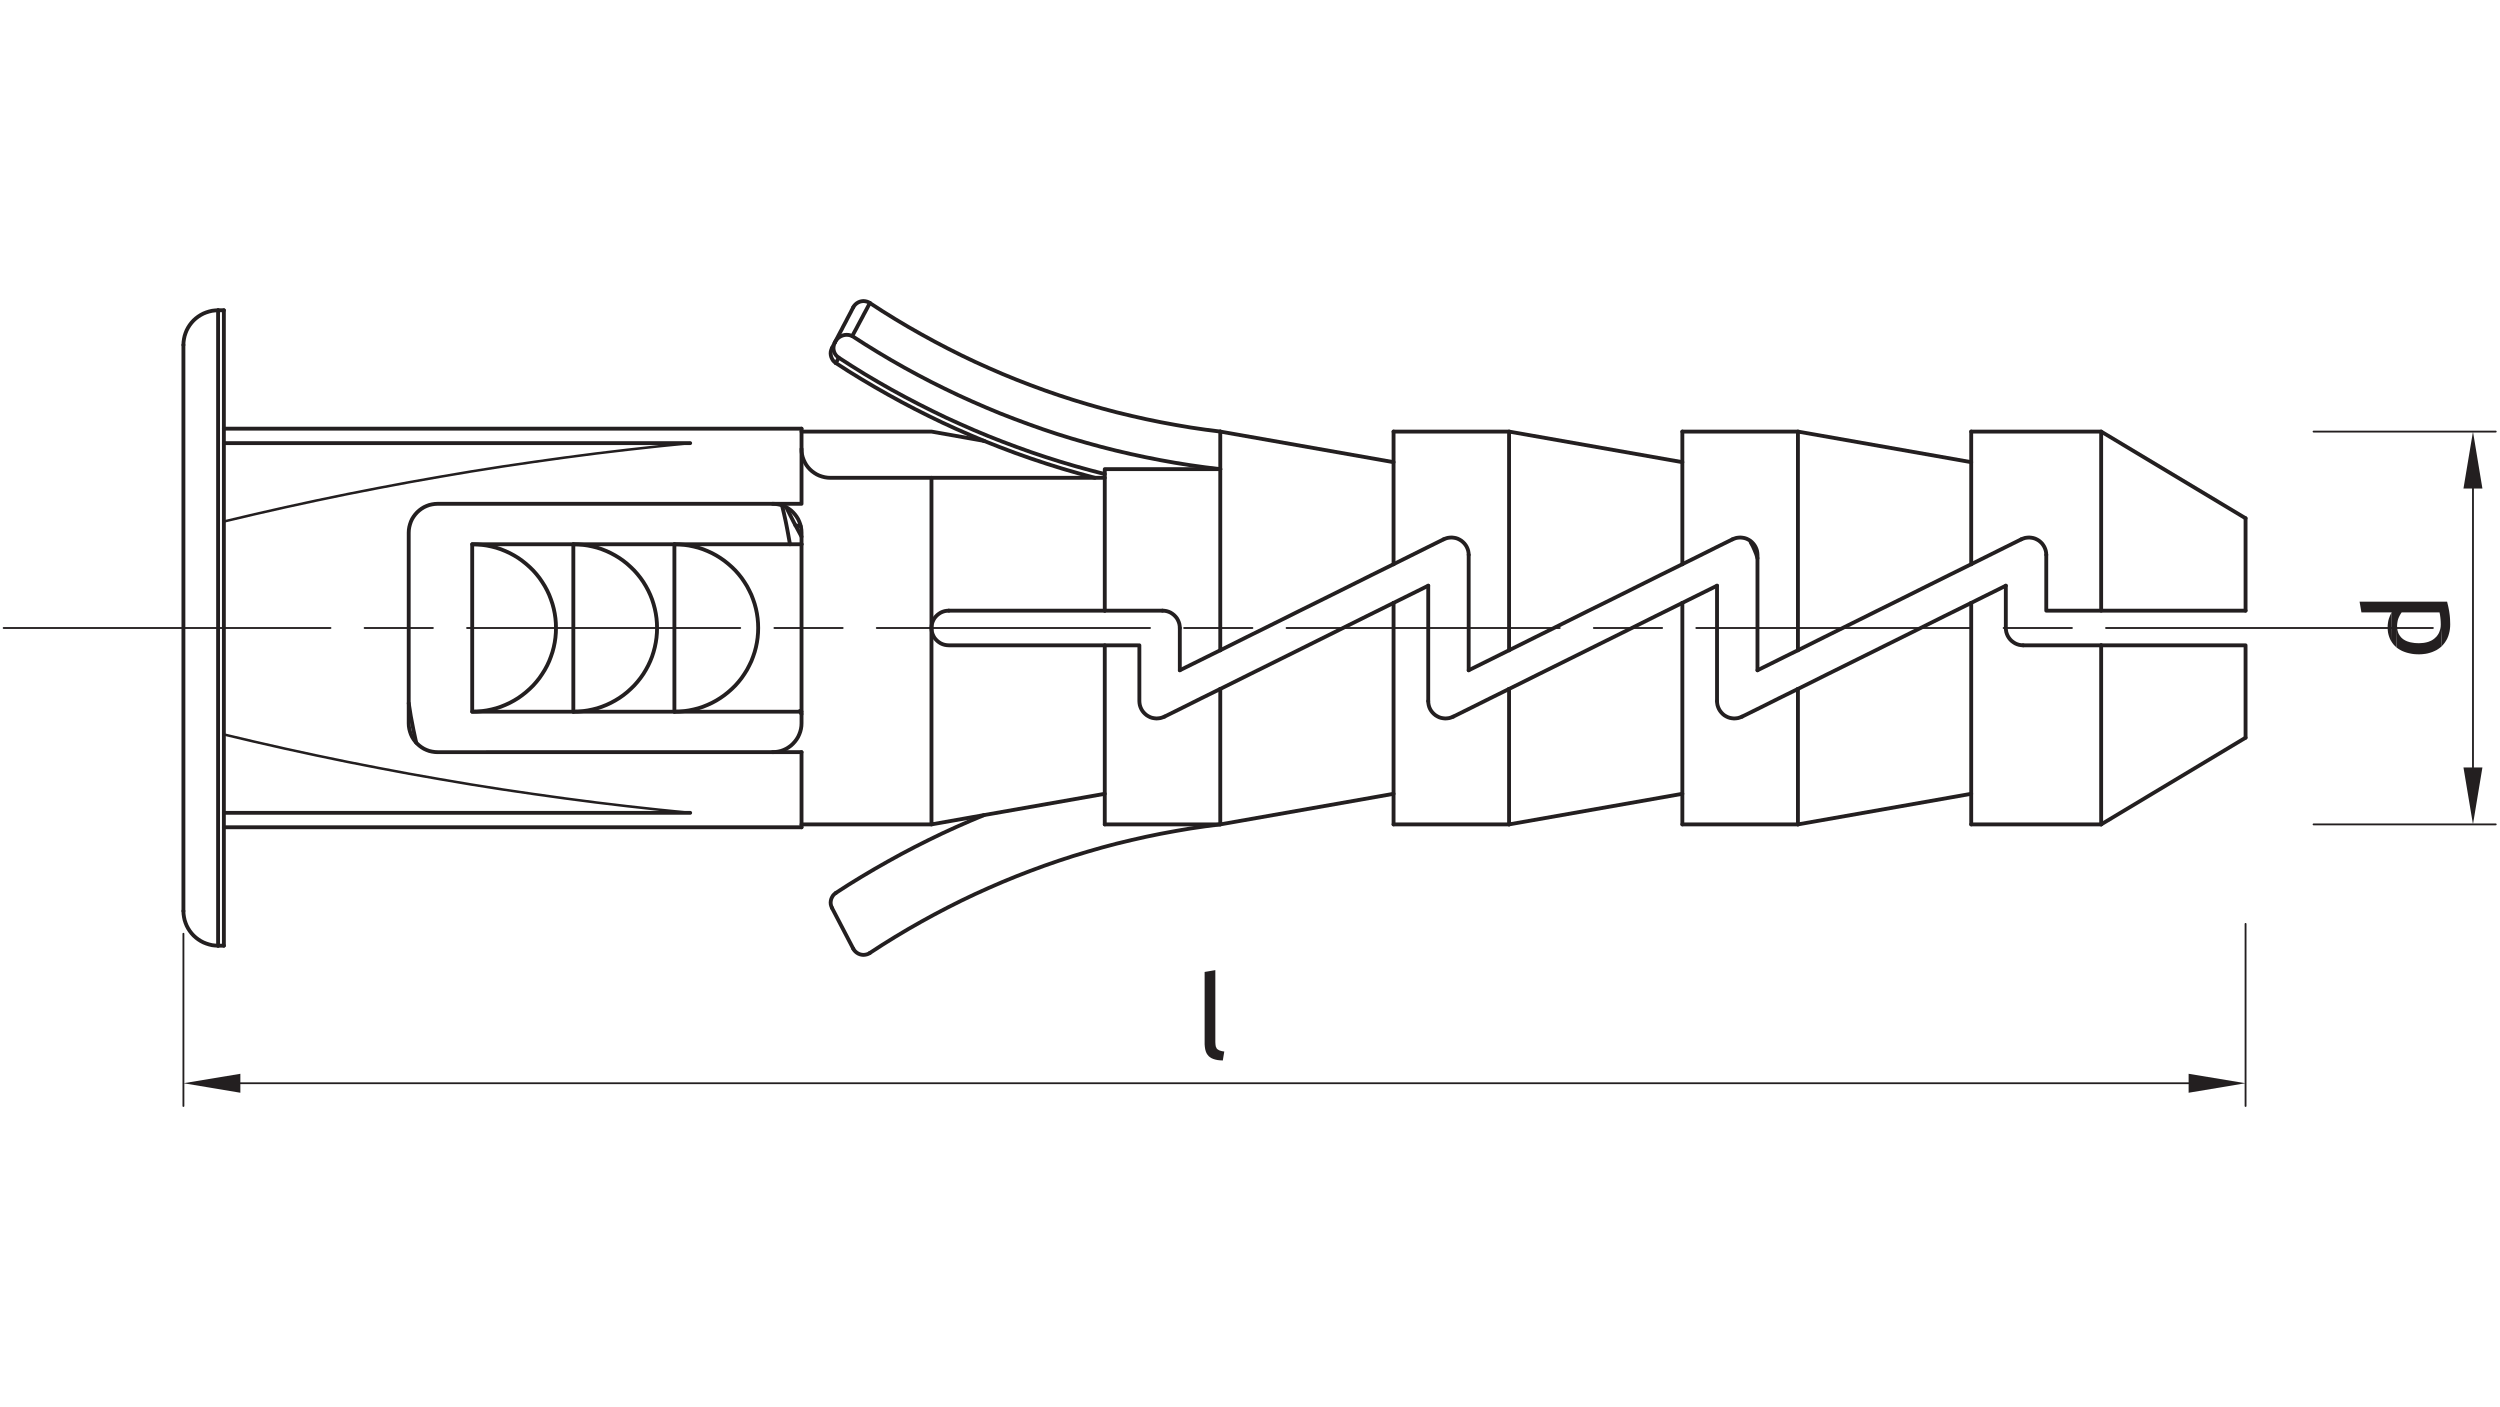 <?xml version="1.0" encoding="UTF-8" standalone="no"?>
<!-- Created with Inkscape (http://www.inkscape.org/) -->

<svg
   version="1.1"
   id="svg2"
   width="1296.377"
   height="729.448"
   viewBox="0 0 1296.377 729.448"
   sodipodi:docname="f5762fb0b153b76f0d76732d5a2631434a1315b1_FIX_K___Product_dimensions.pdf.converted.ai"
   xmlns:inkscape="http://www.inkscape.org/namespaces/inkscape"
   xmlns:sodipodi="http://sodipodi.sourceforge.net/DTD/sodipodi-0.dtd"
   xmlns="http://www.w3.org/2000/svg"
   xmlns:svg="http://www.w3.org/2000/svg">
  <defs
     id="defs6">
    <clipPath
       clipPathUnits="userSpaceOnUse"
       id="clipPath384">
      <path
         d="M 0,547.086 H 972.283 V 0 H 0 Z"
         id="path382"/>
    </clipPath>
  </defs>
  <sodipodi:namedview
     id="namedview4"
     pagecolor="#ffffff"
     bordercolor="#000000"
     borderopacity="0.25"
     inkscape:showpageshadow="2"
     inkscape:pageopacity="0.0"
     inkscape:pagecheckerboard="0"
     inkscape:deskcolor="#d1d1d1"/>
  <g
     id="g8"
     inkscape:groupmode="layer"
     inkscape:label="f5762fb0b153b76f0d76732d5a2631434a1315b1_FIX_K___Product_dimensions.pdf.converted"
     transform="matrix(1.333,0,0,-1.333,0,729.448)">
    <g
       id="g10"
       transform="translate(87.087,426.515)">
      <path
         d="m 0,0 h -2.248 m 0,-247.167 H 0"
         style="fill:none;stroke:#231f20;stroke-width:1.5;stroke-linecap:round;stroke-linejoin:round;stroke-miterlimit:10;stroke-dasharray:none;stroke-opacity:1"
         id="path12"/>
    </g>
    <g
       id="g14"
       transform="translate(71.352,192.835)">
      <path
         d="m 0,0 0.055,-1.179 0.164,-1.178 0.247,-1.152 0.356,-1.096 0.439,-1.096 0.549,-1.042 0.629,-0.987 0.713,-0.932 0.795,-0.877 0.877,-0.796 0.933,-0.713 0.986,-0.63 1.042,-0.549 1.097,-0.437 1.124,-0.357 1.151,-0.275 1.152,-0.137 1.178,-0.054"
         style="fill:none;stroke:#231f20;stroke-width:1.5;stroke-linecap:round;stroke-linejoin:round;stroke-miterlimit:10;stroke-dasharray:none;stroke-opacity:1"
         id="path16"/>
    </g>
    <g
       id="g18"
       transform="translate(84.839,426.515)">
      <path
         d="M 0,0 -1.179,-0.055 -2.33,-0.192 -3.481,-0.466 -4.605,-0.822 -5.702,-1.261 -6.744,-1.81 -7.73,-2.44 -8.663,-3.152 -9.54,-3.947 l -0.795,-0.878 -0.713,-0.932 -0.63,-0.987 -0.549,-1.042 -0.438,-1.096 -0.356,-1.097 -0.248,-1.152 -0.164,-1.178 -0.054,-1.178"
         style="fill:none;stroke:#231f20;stroke-width:1.5;stroke-linecap:round;stroke-linejoin:round;stroke-miterlimit:10;stroke-dasharray:none;stroke-opacity:1"
         id="path20"/>
    </g>
    <g
       id="g22"
       transform="translate(87.087,225.404)">
      <path
         d="m 0,0 h 224.715 m 0,155.055 H 0 m 567.365,-13.023 -67.411,11.899 m 112.37,0 h -44.959 m 0,-152.808 h 44.959 M 455.021,142.032 387.609,153.931 M 679.735,1.123 h 50.553 m -50.553,140.909 -67.411,11.899 m -112.37,0 h -44.933 m 0,-152.808 h 44.933"
         style="fill:none;stroke:#231f20;stroke-width:1.5;stroke-linecap:round;stroke-linejoin:round;stroke-miterlimit:10;stroke-dasharray:none;stroke-opacity:1"
         id="path24"/>
    </g>
    <g
       id="g26"
       transform="translate(873.546,345.615)">
      <path
         d="m 0,0 -56.171,33.72 h -50.553"
         style="fill:none;stroke:#231f20;stroke-width:1.5;stroke-linecap:round;stroke-linejoin:round;stroke-miterlimit:10;stroke-dasharray:none;stroke-opacity:1"
         id="path28"/>
    </g>
    <g
       id="g30"
       transform="translate(817.375,226.527)">
      <path
         d="M 0,0 56.171,33.72 M -117.964,0 -50.553,11.898 M -342.679,0 -275.267,11.898 M -230.334,0 l 67.411,11.898"
         style="fill:none;stroke:#231f20;stroke-width:1.5;stroke-linecap:round;stroke-linejoin:round;stroke-miterlimit:10;stroke-dasharray:none;stroke-opacity:1"
         id="path32"/>
    </g>
    <g
       id="g34"
       transform="translate(305.907,349.782)">
      <path
         d="m 0,0 2.879,-5.702 3.016,-5.62"
         style="fill:none;stroke:#231f20;stroke-width:1.5;stroke-linecap:round;stroke-linejoin:round;stroke-miterlimit:10;stroke-dasharray:none;stroke-opacity:1"
         id="path36"/>
    </g>
    <g
       id="g38"
       transform="translate(311.144,270.638)">
      <path
         d="M 0,0 0.658,-1.18"
         style="fill:none;stroke:#231f20;stroke-width:1.5;stroke-linecap:round;stroke-linejoin:round;stroke-miterlimit:10;stroke-dasharray:none;stroke-opacity:1"
         id="path40"/>
    </g>
    <g
       id="g42"
       transform="translate(87.087,426.515)">
      <path
         d="M 0,0 V -247.167"
         style="fill:none;stroke:#231f20;stroke-width:1.5;stroke-linecap:round;stroke-linejoin:round;stroke-miterlimit:10;stroke-dasharray:none;stroke-opacity:1"
         id="path44"/>
    </g>
    <g
       id="g46"
       transform="translate(71.352,413.027)">
      <path
         d="M 0,0 V -220.192"
         style="fill:none;stroke:#231f20;stroke-width:1.5;stroke-linecap:round;stroke-linejoin:round;stroke-miterlimit:10;stroke-dasharray:none;stroke-opacity:1"
         id="path48"/>
    </g>
    <g
       id="g50"
       transform="translate(223.034,335.499)">
      <path
         d="m 0,0 v -65.136 l 1.892,0.055 1.891,0.164 1.864,0.274 1.865,0.383 1.836,0.467 1.782,0.604 1.782,0.711 1.7,0.796 1.672,0.905 1.617,0.987 1.563,1.097 1.48,1.178 1.399,1.261 1.343,1.316 1.261,1.425 1.179,1.481 1.097,1.563 0.986,1.616 0.904,1.673 0.796,1.701 0.713,1.781 0.575,1.781 0.493,1.838 0.384,1.863 0.275,1.865 0.165,1.891 0.054,1.892 -0.054,1.892 -0.165,1.891 -0.275,1.864 -0.384,1.864 -0.493,1.837 -0.575,1.783 -0.713,1.782 -0.796,1.699 -0.904,1.672 -0.986,1.618 -1.097,1.562 -1.179,1.481 -1.261,1.426 -1.343,1.315 -1.399,1.261 -1.48,1.179 -1.563,1.096 -1.617,0.988 -1.672,0.904 -1.7,0.795 -1.782,0.713 -1.782,0.603 -1.836,0.466 -1.865,0.384 -1.864,0.274 -1.891,0.164 z"
         style="fill:none;stroke:#231f20;stroke-width:1.5;stroke-linecap:round;stroke-linejoin:round;stroke-miterlimit:10;stroke-dasharray:none;stroke-opacity:1"
         id="path52"/>
    </g>
    <g
       id="g54"
       transform="translate(262.346,335.499)">
      <path
         d="m 0,0 v -65.136 l 1.893,0.055 1.89,0.164 1.892,0.274 1.837,0.383 1.837,0.467 1.809,0.604 1.754,0.711 1.728,0.796 1.672,0.905 1.589,0.987 1.564,1.097 1.479,1.178 1.426,1.261 1.344,1.316 1.261,1.425 1.178,1.481 1.07,1.563 1.014,1.616 0.877,1.673 0.823,1.701 0.685,1.781 0.603,1.781 0.494,1.838 0.384,1.863 0.274,1.865 0.164,1.891 0.055,1.892 -0.055,1.892 -0.164,1.891 -0.274,1.864 -0.384,1.864 -0.494,1.837 -0.603,1.783 -0.685,1.782 -0.823,1.699 -0.877,1.672 -1.014,1.618 -1.07,1.562 -1.178,1.481 -1.261,1.426 -1.344,1.315 -1.426,1.261 -1.479,1.179 -1.564,1.096 -1.589,0.988 -1.672,0.904 -1.728,0.795 -1.754,0.713 -1.809,0.603 -1.837,0.466 -1.837,0.384 -1.892,0.274 -1.89,0.164 z"
         style="fill:none;stroke:#231f20;stroke-width:1.5;stroke-linecap:round;stroke-linejoin:round;stroke-miterlimit:10;stroke-dasharray:none;stroke-opacity:1"
         id="path56"/>
    </g>
    <g
       id="g58"
       transform="translate(183.694,335.499)">
      <path
         d="m 0,0 v -65.136 l 1.92,0.055 1.864,0.164 1.891,0.274 1.864,0.383 1.81,0.467 1.809,0.604 1.754,0.711 1.728,0.796 1.672,0.905 1.618,0.987 1.535,1.097 1.48,1.178 1.425,1.261 1.344,1.316 1.261,1.425 1.178,1.481 1.07,1.563 1.014,1.616 0.905,1.673 0.795,1.701 0.685,1.781 0.604,1.781 0.493,1.838 0.384,1.863 0.274,1.865 0.164,1.891 0.055,1.892 -0.055,1.892 -0.164,1.891 -0.274,1.864 -0.384,1.864 -0.493,1.837 -0.604,1.783 -0.685,1.782 -0.795,1.699 -0.905,1.672 -1.014,1.618 -1.07,1.562 -1.178,1.481 -1.261,1.426 -1.344,1.315 -1.425,1.261 -1.48,1.179 -1.535,1.096 -1.618,0.988 -1.672,0.904 -1.728,0.795 -1.754,0.713 -1.809,0.603 -1.81,0.466 -1.864,0.384 -1.891,0.274 -1.864,0.164 z"
         style="fill:none;stroke:#231f20;stroke-width:1.5;stroke-linecap:round;stroke-linejoin:round;stroke-miterlimit:10;stroke-dasharray:none;stroke-opacity:1"
         id="path60"/>
    </g>
    <g
       id="g62"
       transform="translate(268.487,374.839)">
      <path
         d="m 0,0 -12.228,-1.233 -12.199,-1.344 -12.172,-1.453 -12.172,-1.59 -12.171,-1.7 -12.118,-1.782 -12.144,-1.919 -12.09,-2.056 -12.089,-2.138 -12.062,-2.275 -12.035,-2.358 -12.007,-2.495 -12.008,-2.604 -11.952,-2.714 -11.953,-2.823"
         style="fill:none;stroke:#231f20;stroke-width:0.99;stroke-linecap:round;stroke-linejoin:round;stroke-miterlimit:10;stroke-dasharray:none;stroke-opacity:1"
         id="path64"/>
    </g>
    <g
       id="g66"
       transform="translate(268.487,374.839)">
      <path
         d="M 0,0 H -181.4"
         style="fill:none;stroke:#231f20;stroke-width:1.5;stroke-linecap:round;stroke-linejoin:round;stroke-miterlimit:10;stroke-dasharray:none;stroke-opacity:1"
         id="path68"/>
    </g>
    <g
       id="g70"
       transform="translate(87.087,261.508)">
      <path
         d="m 0,0 11.953,-2.823 11.952,-2.714 12.008,-2.605 12.007,-2.494 12.035,-2.358 12.063,-2.276 12.088,-2.137 12.09,-2.057 12.145,-1.919 12.117,-1.782 12.172,-1.699 12.172,-1.59 12.172,-1.453 12.199,-1.343 12.227,-1.234"
         style="fill:none;stroke:#231f20;stroke-width:0.99;stroke-linecap:round;stroke-linejoin:round;stroke-miterlimit:10;stroke-dasharray:none;stroke-opacity:1"
         id="path72"/>
    </g>
    <g
       id="g74"
       transform="translate(268.487,231.023)">
      <path
         d="M 0,0 H -181.4"
         style="fill:none;stroke:#231f20;stroke-width:1.5;stroke-linecap:round;stroke-linejoin:round;stroke-miterlimit:10;stroke-dasharray:none;stroke-opacity:1"
         id="path76"/>
    </g>
    <g
       id="g78"
       transform="translate(311.802,335.499)">
      <path
         d="M 0,0 V -65.136 H -49.456"
         style="fill:none;stroke:#231f20;stroke-width:1.5;stroke-linecap:round;stroke-linejoin:round;stroke-miterlimit:10;stroke-dasharray:none;stroke-opacity:1"
         id="path80"/>
    </g>
    <g
       id="g82"
       transform="translate(311.802,335.499)">
      <path
         d="m 0,0 h -49.456 m -39.312,0 h -39.339 m 0,-65.136 h 39.339 M 0,-110.095 v 29.223"
         style="fill:none;stroke:#231f20;stroke-width:1.5;stroke-linecap:round;stroke-linejoin:round;stroke-miterlimit:10;stroke-dasharray:none;stroke-opacity:1"
         id="path84"/>
    </g>
    <g
       id="g86"
       transform="translate(311.802,380.459)">
      <path
         d="m 0,0 v -29.224 h -141.567 l -1.097,-0.054 -1.097,-0.165 -1.069,-0.247 -1.041,-0.384 -1.015,-0.466 -0.931,-0.575 -0.878,-0.658 -0.823,-0.741 -0.74,-0.822 -0.658,-0.877 -0.575,-0.933 -0.466,-1.013 -0.356,-1.042 -0.275,-1.07 -0.165,-1.069 -0.055,-1.124 v -74.129 l 0.055,-1.123 0.165,-1.069 0.275,-1.069 0.356,-1.042 0.466,-1.014 0.575,-0.933 0.658,-0.877 0.74,-0.822 0.823,-0.74 0.878,-0.658 0.931,-0.576 1.015,-0.466 1.041,-0.384 1.069,-0.246 1.097,-0.164 1.097,-0.056 H 0"
         style="fill:none;stroke:#231f20;stroke-width:1.5;stroke-linecap:round;stroke-linejoin:round;stroke-miterlimit:10;stroke-dasharray:none;stroke-opacity:1"
         id="path88"/>
    </g>
    <g
       id="g90"
       transform="translate(262.346,335.499)">
      <path
         d="m 0,0 h -39.312 m 0,-65.136 H 0"
         style="fill:none;stroke:#231f20;stroke-width:1.5;stroke-linecap:round;stroke-linejoin:round;stroke-miterlimit:10;stroke-dasharray:none;stroke-opacity:1"
         id="path92"/>
    </g>
    <g
       id="g94"
       transform="translate(362.353,302.931)">
      <path
         d="m 0,0 0.055,-0.822 0.136,-0.795 0.247,-0.768 0.33,-0.74 0.411,-0.713 0.52,-0.63 0.576,-0.576 0.63,-0.494 0.686,-0.438 0.74,-0.329 0.795,-0.247 0.795,-0.136 0.823,-0.055 h 73.443"
         style="fill:none;stroke:#231f20;stroke-width:1.5;stroke-linecap:round;stroke-linejoin:round;stroke-miterlimit:10;stroke-dasharray:none;stroke-opacity:1"
         id="path96"/>
    </g>
    <g
       id="g98"
       transform="translate(429.765,238.426)">
      <path
         d="m 0,0 -46.988,-8.279 -20.423,-3.619 v 76.403"
         style="fill:none;stroke:#231f20;stroke-width:1.5;stroke-linecap:round;stroke-linejoin:round;stroke-miterlimit:10;stroke-dasharray:none;stroke-opacity:1"
         id="path100"/>
    </g>
    <g
       id="g102"
       transform="translate(362.353,361.351)">
      <path
         d="M 0,0 H 67.411 M 6.744,-51.676 H 67.411 M 0,-58.42 V 0"
         style="fill:none;stroke:#231f20;stroke-width:1.5;stroke-linecap:round;stroke-linejoin:round;stroke-miterlimit:10;stroke-dasharray:none;stroke-opacity:1"
         id="path104"/>
    </g>
    <g
       id="g106"
       transform="translate(369.098,309.675)">
      <path
         d="m 0,0 -0.823,-0.055 -0.795,-0.136 -0.795,-0.247 -0.74,-0.33 -0.686,-0.438 -0.63,-0.493 -0.576,-0.576 -0.52,-0.63 -0.412,-0.713 -0.329,-0.74 -0.247,-0.768 -0.136,-0.795 -0.055,-0.823"
         style="fill:none;stroke:#231f20;stroke-width:1.5;stroke-linecap:round;stroke-linejoin:round;stroke-miterlimit:10;stroke-dasharray:none;stroke-opacity:1"
         id="path108"/>
    </g>
    <g
       id="g110"
       transform="translate(300.562,254.627)">
      <path
         d="m 0,0 1.097,0.056 1.096,0.164 1.07,0.246 1.042,0.384 0.986,0.466 0.932,0.576 0.905,0.658 0.795,0.74 0.74,0.822 0.658,0.877 0.575,0.933 0.466,1.014 0.384,1.042 0.275,1.069 0.164,1.069 0.055,1.123 v 4.497"
         style="fill:none;stroke:#231f20;stroke-width:1.5;stroke-linecap:round;stroke-linejoin:round;stroke-miterlimit:10;stroke-dasharray:none;stroke-opacity:1"
         id="path112"/>
    </g>
    <g
       id="g114"
       transform="translate(311.802,335.499)">
      <path
         d="m 0,0 v 4.496 l -0.056,1.124 -0.164,1.069 -0.274,1.07 -0.384,1.042 -0.466,1.013 -0.575,0.933 -0.658,0.877 -0.74,0.822 -0.795,0.741 -0.906,0.658 -0.931,0.575 -0.987,0.466 -1.042,0.384 -1.069,0.247 -1.097,0.165 -1.096,0.054"
         style="fill:none;stroke:#231f20;stroke-width:1.5;stroke-linecap:round;stroke-linejoin:round;stroke-miterlimit:10;stroke-dasharray:none;stroke-opacity:1"
         id="path116"/>
    </g>
    <g
       id="g118"
       transform="translate(311.802,372.591)">
      <path
         d="m 0,0 0.027,-1.097 0.164,-1.096 0.275,-1.07 0.384,-1.041 0.465,-0.987 0.549,-0.96 0.657,-0.877 0.741,-0.822 0.822,-0.74 0.905,-0.659 0.932,-0.575 0.987,-0.466 1.042,-0.356 1.07,-0.275 1.095,-0.165 1.097,-0.054 h 39.34"
         style="fill:none;stroke:#231f20;stroke-width:1.5;stroke-linecap:round;stroke-linejoin:round;stroke-miterlimit:10;stroke-dasharray:none;stroke-opacity:1"
         id="path120"/>
    </g>
    <g
       id="g122"
       transform="translate(311.802,226.527)">
      <path
         d="M 0,0 H 50.552"
         style="fill:none;stroke:#231f20;stroke-width:1.5;stroke-linecap:round;stroke-linejoin:round;stroke-miterlimit:10;stroke-dasharray:none;stroke-opacity:1"
         id="path124"/>
    </g>
    <g
       id="g126"
       transform="translate(587.041,294.268)">
      <path
         d="m 0,0 10.526,5.236 10.281,5.1 10.005,4.989 9.733,4.798 9.349,4.66 8.964,4.469 8.553,4.222"
         style="fill:none;stroke:#231f20;stroke-width:1.5;stroke-linecap:round;stroke-linejoin:round;stroke-miterlimit:10;stroke-dasharray:none;stroke-opacity:1"
         id="path128"/>
    </g>
    <g
       id="g130"
       transform="translate(587.041,294.268)">
      <path
         d="M 0,0 V 85.067 M 67.411,33.474 V 85.067 M 112.37,0 v 85.067"
         style="fill:none;stroke:#231f20;stroke-width:1.5;stroke-linecap:round;stroke-linejoin:round;stroke-miterlimit:10;stroke-dasharray:none;stroke-opacity:1"
         id="path132"/>
    </g>
    <g
       id="g134"
       transform="translate(683.676,286.482)">
      <path
         d="m 0,0 5.209,2.576 5.235,2.606 5.291,2.603"
         style="fill:none;stroke:#231f20;stroke-width:1.5;stroke-linecap:round;stroke-linejoin:round;stroke-miterlimit:10;stroke-dasharray:none;stroke-opacity:1"
         id="path136"/>
    </g>
    <g
       id="g138"
       transform="translate(683.676,286.482)">
      <path
         d="m 0,0 v 44.904 l -0.056,0.796 -0.135,0.795 -0.248,0.768 -0.329,0.74 -0.411,0.685 -0.493,0.63 -0.549,0.576 -0.631,0.521 -0.685,0.411 -0.74,0.357 -0.768,0.247 -0.795,0.136 -0.795,0.082 -0.795,-0.054 -0.795,-0.11 -0.767,-0.247 -0.74,-0.301"
         style="fill:none;stroke:#231f20;stroke-width:1.5;stroke-linecap:round;stroke-linejoin:round;stroke-miterlimit:10;stroke-dasharray:none;stroke-opacity:1"
         id="path140"/>
    </g>
    <g
       id="g142"
       transform="translate(654.452,327.741)">
      <path
         d="m 0,0 6.635,3.29 6.469,3.234 6.387,3.153"
         style="fill:none;stroke:#231f20;stroke-width:1.5;stroke-linecap:round;stroke-linejoin:round;stroke-miterlimit:10;stroke-dasharray:none;stroke-opacity:1"
         id="path144"/>
    </g>
    <g
       id="g146"
       transform="translate(699.411,226.527)">
      <path
         d="M 0,0 V 52.69 M -44.959,0 v 86.163"
         style="fill:none;stroke:#231f20;stroke-width:1.5;stroke-linecap:round;stroke-linejoin:round;stroke-miterlimit:10;stroke-dasharray:none;stroke-opacity:1"
         id="path148"/>
    </g>
    <g
       id="g150"
       transform="translate(667.94,319.38)">
      <path
         d="m 0,0 -4.47,-2.221 -4.495,-2.22 -4.523,-2.248"
         style="fill:none;stroke:#231f20;stroke-width:1.5;stroke-linecap:round;stroke-linejoin:round;stroke-miterlimit:10;stroke-dasharray:none;stroke-opacity:1"
         id="path152"/>
    </g>
    <g
       id="g154"
       transform="translate(667.94,274.476)">
      <path
         d="m 0,0 0.054,-0.795 0.136,-0.795 0.248,-0.767 0.33,-0.742 0.41,-0.685 0.493,-0.63 0.549,-0.576 0.631,-0.521 0.684,-0.411 0.741,-0.356 0.768,-0.247 0.768,-0.138 0.822,-0.082 0.795,0.056 0.795,0.109 0.767,0.247 0.74,0.302"
         style="fill:none;stroke:#231f20;stroke-width:1.5;stroke-linecap:round;stroke-linejoin:round;stroke-miterlimit:10;stroke-dasharray:none;stroke-opacity:1"
         id="path156"/>
    </g>
    <g
       id="g158"
       transform="translate(699.411,279.218)">
      <path
         d="m 0,0 -7.401,-3.646 -7.238,-3.619 -7.1,-3.508"
         style="fill:none;stroke:#231f20;stroke-width:1.5;stroke-linecap:round;stroke-linejoin:round;stroke-miterlimit:10;stroke-dasharray:none;stroke-opacity:1"
         id="path160"/>
    </g>
    <g
       id="g162"
       transform="translate(474.696,379.335)">
      <path
         d="M 0,0 V -14.612"
         style="fill:none;stroke:#231f20;stroke-width:1.5;stroke-linecap:round;stroke-linejoin:round;stroke-miterlimit:10;stroke-dasharray:none;stroke-opacity:1"
         id="path164"/>
    </g>
    <g
       id="g166"
       transform="translate(474.696,294.268)">
      <path
         d="m 0,0 10.5,5.236 10.309,5.1 10.005,4.989 9.705,4.798 9.376,4.66 8.963,4.469 8.554,4.222"
         style="fill:none;stroke:#231f20;stroke-width:1.5;stroke-linecap:round;stroke-linejoin:round;stroke-miterlimit:10;stroke-dasharray:none;stroke-opacity:1"
         id="path168"/>
    </g>
    <g
       id="g170"
       transform="translate(474.696,294.268)">
      <path
         d="M 0,0 V 70.455 M 342.679,-67.74 V 1.92"
         style="fill:none;stroke:#231f20;stroke-width:1.5;stroke-linecap:round;stroke-linejoin:round;stroke-miterlimit:10;stroke-dasharray:none;stroke-opacity:1"
         id="path172"/>
    </g>
    <g
       id="g174"
       transform="translate(780.283,319.38)">
      <path
         d="m 0,0 -4.468,-2.221 -4.496,-2.22 -4.497,-2.248"
         style="fill:none;stroke:#231f20;stroke-width:1.5;stroke-linecap:round;stroke-linejoin:round;stroke-miterlimit:10;stroke-dasharray:none;stroke-opacity:1"
         id="path176"/>
    </g>
    <g
       id="g178"
       transform="translate(817.375,296.188)">
      <path
         d="M 0,0 H -30.348 M -50.553,-69.66 V 16.503"
         style="fill:none;stroke:#231f20;stroke-width:1.5;stroke-linecap:round;stroke-linejoin:round;stroke-miterlimit:10;stroke-dasharray:none;stroke-opacity:1"
         id="path180"/>
    </g>
    <g
       id="g182"
       transform="translate(780.283,319.38)">
      <path
         d="m 0,0 v -16.449 l 0.055,-0.822 0.136,-0.795 0.248,-0.768 0.329,-0.74 0.439,-0.713 0.493,-0.63 0.575,-0.576 0.659,-0.494 0.685,-0.438 0.739,-0.329 0.769,-0.247 0.822,-0.137 0.795,-0.054"
         style="fill:none;stroke:#231f20;stroke-width:1.5;stroke-linecap:round;stroke-linejoin:round;stroke-miterlimit:10;stroke-dasharray:none;stroke-opacity:1"
         id="path184"/>
    </g>
    <g
       id="g186"
       transform="translate(699.411,294.268)">
      <path
         d="m 0,0 10.5,5.236 10.28,5.1 10.033,4.989 9.706,4.798 9.348,4.66 8.991,4.469 8.553,4.222"
         style="fill:none;stroke:#231f20;stroke-width:1.5;stroke-linecap:round;stroke-linejoin:round;stroke-miterlimit:10;stroke-dasharray:none;stroke-opacity:1"
         id="path188"/>
    </g>
    <g
       id="g190"
       transform="translate(429.765,309.675)">
      <path
         d="M 0,0 V 55.048 H 44.932"
         style="fill:none;stroke:#231f20;stroke-width:1.5;stroke-linecap:round;stroke-linejoin:round;stroke-miterlimit:10;stroke-dasharray:none;stroke-opacity:1"
         id="path192"/>
    </g>
    <g
       id="g194"
       transform="translate(458.961,286.482)">
      <path
         d="m 0,0 5.209,2.576 5.264,2.606 5.262,2.603"
         style="fill:none;stroke:#231f20;stroke-width:1.5;stroke-linecap:round;stroke-linejoin:round;stroke-miterlimit:10;stroke-dasharray:none;stroke-opacity:1"
         id="path196"/>
    </g>
    <g
       id="g198"
       transform="translate(429.765,309.675)">
      <path
         d="M 0,0 H 22.452"
         style="fill:none;stroke:#231f20;stroke-width:1.5;stroke-linecap:round;stroke-linejoin:round;stroke-miterlimit:10;stroke-dasharray:none;stroke-opacity:1"
         id="path200"/>
    </g>
    <g
       id="g202"
       transform="translate(458.961,302.931)">
      <path
         d="m 0,0 -0.055,0.823 -0.136,0.795 -0.247,0.768 -0.33,0.74 -0.411,0.713 -0.521,0.63 -0.575,0.576 -0.631,0.493 -0.686,0.439 -0.74,0.329 -0.795,0.247 -0.795,0.136 -0.822,0.055"
         style="fill:none;stroke:#231f20;stroke-width:1.5;stroke-linecap:round;stroke-linejoin:round;stroke-miterlimit:10;stroke-dasharray:none;stroke-opacity:1"
         id="path204"/>
    </g>
    <g
       id="g206"
       transform="translate(458.961,302.931)">
      <path
         d="m 0,0 v -16.448 m 112.371,0 15.709,7.785"
         style="fill:none;stroke:#231f20;stroke-width:1.5;stroke-linecap:round;stroke-linejoin:round;stroke-miterlimit:10;stroke-dasharray:none;stroke-opacity:1"
         id="path208"/>
    </g>
    <g
       id="g210"
       transform="translate(571.332,331.387)">
      <path
         d="M 0,0 -0.055,0.796 -0.192,1.591 -0.438,2.358 -0.768,3.099 -1.179,3.783 -1.673,4.414 -2.248,4.989 -2.878,5.511 -3.563,5.922 -4.276,6.278 -5.044,6.525 -5.839,6.662 -6.634,6.744 -7.457,6.689 -8.225,6.58 -9.02,6.333 -9.76,6.031"
         style="fill:none;stroke:#231f20;stroke-width:1.5;stroke-linecap:round;stroke-linejoin:round;stroke-miterlimit:10;stroke-dasharray:none;stroke-opacity:1"
         id="path212"/>
    </g>
    <g
       id="g214"
       transform="translate(542.108,327.741)">
      <path
         d="m 0,0 6.606,3.29 6.498,3.234 6.36,3.153"
         style="fill:none;stroke:#231f20;stroke-width:1.5;stroke-linecap:round;stroke-linejoin:round;stroke-miterlimit:10;stroke-dasharray:none;stroke-opacity:1"
         id="path216"/>
    </g>
    <g
       id="g218"
       transform="translate(542.108,327.741)">
      <path
         d="M 0,0 V 51.594 M 29.224,3.646 v -44.905 m 15.709,-59.955 v 52.691"
         style="fill:none;stroke:#231f20;stroke-width:1.5;stroke-linecap:round;stroke-linejoin:round;stroke-miterlimit:10;stroke-dasharray:none;stroke-opacity:1"
         id="path220"/>
    </g>
    <g
       id="g222"
       transform="translate(555.597,319.38)">
      <path
         d="m 0,0 -4.469,-2.221 -4.495,-2.22 -4.524,-2.248"
         style="fill:none;stroke:#231f20;stroke-width:1.5;stroke-linecap:round;stroke-linejoin:round;stroke-miterlimit:10;stroke-dasharray:none;stroke-opacity:1"
         id="path224"/>
    </g>
    <g
       id="g226"
       transform="translate(555.597,274.476)">
      <path
         d="m 0,0 0.054,-0.795 0.137,-0.795 0.22,-0.767 0.328,-0.742 0.412,-0.685 0.494,-0.63 0.575,-0.576 0.631,-0.521 0.685,-0.411 0.712,-0.356 0.769,-0.247 0.795,-0.138 0.794,-0.082 0.823,0.056 0.795,0.109 0.767,0.247 0.74,0.302"
         style="fill:none;stroke:#231f20;stroke-width:1.5;stroke-linecap:round;stroke-linejoin:round;stroke-miterlimit:10;stroke-dasharray:none;stroke-opacity:1"
         id="path228"/>
    </g>
    <g
       id="g230"
       transform="translate(587.041,279.218)">
      <path
         d="m 0,0 -7.375,-3.646 -7.265,-3.619 -7.073,-3.508"
         style="fill:none;stroke:#231f20;stroke-width:1.5;stroke-linecap:round;stroke-linejoin:round;stroke-miterlimit:10;stroke-dasharray:none;stroke-opacity:1"
         id="path232"/>
    </g>
    <g
       id="g234"
       transform="translate(555.597,274.476)">
      <path
         d="M 0,0 V 44.904 M -13.488,-47.948 V 38.215 M 317.949,35.199 V 71.14"
         style="fill:none;stroke:#231f20;stroke-width:1.5;stroke-linecap:round;stroke-linejoin:round;stroke-miterlimit:10;stroke-dasharray:none;stroke-opacity:1"
         id="path236"/>
    </g>
    <g
       id="g238"
       transform="translate(817.375,379.335)">
      <path
         d="M 0,0 V -69.66 H 56.171"
         style="fill:none;stroke:#231f20;stroke-width:1.5;stroke-linecap:round;stroke-linejoin:round;stroke-miterlimit:10;stroke-dasharray:none;stroke-opacity:1"
         id="path240"/>
    </g>
    <g
       id="g242"
       transform="translate(766.822,327.741)">
      <path
         d="M 0,0 V 51.594"
         style="fill:none;stroke:#231f20;stroke-width:1.5;stroke-linecap:round;stroke-linejoin:round;stroke-miterlimit:10;stroke-dasharray:none;stroke-opacity:1"
         id="path244"/>
    </g>
    <g
       id="g246"
       transform="translate(796.019,331.387)">
      <path
         d="M 0,0 -0.054,0.796 -0.191,1.591 -0.438,2.358 -0.768,3.099 -1.179,3.783 -1.645,4.414 -2.22,4.989 -2.851,5.511 -3.536,5.922 -4.276,6.278 -5.044,6.525 -5.812,6.662 -6.634,6.744 -7.429,6.689 -8.224,6.58 -8.991,6.333 -9.731,6.031"
         style="fill:none;stroke:#231f20;stroke-width:1.5;stroke-linecap:round;stroke-linejoin:round;stroke-miterlimit:10;stroke-dasharray:none;stroke-opacity:1"
         id="path248"/>
    </g>
    <g
       id="g250"
       transform="translate(766.822,327.741)">
      <path
         d="m 0,0 6.607,3.29 6.497,3.234 6.361,3.153"
         style="fill:none;stroke:#231f20;stroke-width:1.5;stroke-linecap:round;stroke-linejoin:round;stroke-miterlimit:10;stroke-dasharray:none;stroke-opacity:1"
         id="path252"/>
    </g>
    <g
       id="g254"
       transform="translate(796.019,331.387)">
      <path
         d="M 0,0 V -21.712 H 21.356"
         style="fill:none;stroke:#231f20;stroke-width:1.5;stroke-linecap:round;stroke-linejoin:round;stroke-miterlimit:10;stroke-dasharray:none;stroke-opacity:1"
         id="path256"/>
    </g>
    <g
       id="g258"
       transform="translate(817.375,296.188)">
      <path
         d="M 0,0 H 56.171 V -35.94"
         style="fill:none;stroke:#231f20;stroke-width:1.5;stroke-linecap:round;stroke-linejoin:round;stroke-miterlimit:10;stroke-dasharray:none;stroke-opacity:1"
         id="path260"/>
    </g>
    <g
       id="g262"
       transform="translate(429.765,226.527)">
      <path
         d="M 0,0 V 69.66"
         style="fill:none;stroke:#231f20;stroke-width:1.5;stroke-linecap:round;stroke-linejoin:round;stroke-miterlimit:10;stroke-dasharray:none;stroke-opacity:1"
         id="path264"/>
    </g>
    <g
       id="g266"
       transform="translate(443.225,296.188)">
      <path
         d="m 0,0 v -21.712 l 0.056,-0.795 0.136,-0.795 0.247,-0.767 0.33,-0.742 0.411,-0.685 0.493,-0.63 0.575,-0.576 0.631,-0.521 0.685,-0.411 0.713,-0.356 0.768,-0.247 0.795,-0.138 0.795,-0.082 0.795,0.056 0.795,0.109 0.795,0.247 0.74,0.302"
         style="fill:none;stroke:#231f20;stroke-width:1.5;stroke-linecap:round;stroke-linejoin:round;stroke-miterlimit:10;stroke-dasharray:none;stroke-opacity:1"
         id="path268"/>
    </g>
    <g
       id="g270"
       transform="translate(474.696,279.218)">
      <path
         d="m 0,0 -7.401,-3.646 -7.238,-3.619 -7.073,-3.508"
         style="fill:none;stroke:#231f20;stroke-width:1.5;stroke-linecap:round;stroke-linejoin:round;stroke-miterlimit:10;stroke-dasharray:none;stroke-opacity:1"
         id="path272"/>
    </g>
    <g
       id="g274"
       transform="translate(474.696,279.218)">
      <path
         d="M 0,0 V -52.69 H -44.932"
         style="fill:none;stroke:#231f20;stroke-width:1.5;stroke-linecap:round;stroke-linejoin:round;stroke-miterlimit:10;stroke-dasharray:none;stroke-opacity:1"
         id="path276"/>
    </g>
    <g
       id="g278"
       transform="translate(766.822,312.69)">
      <path
         d="m 0,0 -10.555,-5.208 -10.882,-5.429 -11.212,-5.564 -11.432,-5.675 -11.624,-5.758 -11.706,-5.839"
         style="fill:none;stroke:#231f20;stroke-width:1.5;stroke-linecap:round;stroke-linejoin:round;stroke-miterlimit:10;stroke-dasharray:none;stroke-opacity:1"
         id="path280"/>
    </g>
    <g
       id="g282"
       transform="translate(542.108,312.69)">
      <path
         d="m 0,0 -10.527,-5.208 -10.91,-5.429 -11.186,-5.564 -11.432,-5.675 -11.624,-5.758 -11.733,-5.839"
         style="fill:none;stroke:#231f20;stroke-width:1.5;stroke-linecap:round;stroke-linejoin:round;stroke-miterlimit:10;stroke-dasharray:none;stroke-opacity:1"
         id="path284"/>
    </g>
    <g
       id="g286"
       transform="translate(654.452,312.69)">
      <path
         d="m 0,0 -10.527,-5.208 -10.884,-5.429 -11.213,-5.564 -11.431,-5.675 -11.624,-5.758 -11.732,-5.839"
         style="fill:none;stroke:#231f20;stroke-width:1.5;stroke-linecap:round;stroke-linejoin:round;stroke-miterlimit:10;stroke-dasharray:none;stroke-opacity:1"
         id="path288"/>
    </g>
    <g
       id="g290"
       transform="translate(323.644,411.82)">
      <path
         d="m 0,0 -0.274,-0.657 -0.192,-0.714 -0.055,-0.74 0.083,-0.74 0.191,-0.712 0.302,-0.659 0.383,-0.631 0.494,-0.52 0.603,-0.466"
         style="fill:none;stroke:#231f20;stroke-width:1.5;stroke-linecap:round;stroke-linejoin:round;stroke-miterlimit:10;stroke-dasharray:none;stroke-opacity:1"
         id="path292"/>
    </g>
    <g
       id="g294"
       transform="translate(323.644,411.82)">
      <path
         d="M 0,0 1.097,2.111 1.042,2.029 0.795,1.344 0.63,0.631 0.575,-0.082 0.658,-0.795 0.85,-1.508 1.151,-2.165 1.562,-2.769 2.056,-3.29 2.632,-3.728 1.535,-5.839"
         style="fill:none;stroke:#231f20;stroke-width:1.5;stroke-linecap:round;stroke-linejoin:round;stroke-miterlimit:10;stroke-dasharray:none;stroke-opacity:1"
         id="path296"/>
    </g>
    <g
       id="g298"
       transform="translate(338.394,429.339)">
      <path
         d="M 0,0 -0.055,-0.083 -0.138,-0.22 -0.192,-0.33 -0.247,-0.467 -0.329,-0.604 -0.438,-0.796 -0.549,-1.015 -0.686,-1.262 -0.822,-1.536 -0.987,-1.838 -1.152,-2.166 -1.344,-2.522 -1.755,-3.29 -1.975,-3.701 -2.221,-4.141 -2.468,-4.606 -2.715,-5.1 -2.988,-5.621 -3.29,-6.169 l -0.302,-0.576 -0.329,-0.603 -0.328,-0.631 -0.356,-0.657 -0.714,-1.371 -0.767,-1.398 -0.768,-1.453 -0.685,0.274 -0.74,0.165 -0.741,0.055 -0.74,-0.055 -0.713,-0.165 -0.713,-0.274 -0.63,-0.357 -0.603,-0.466 -0.52,-0.548 -0.412,-0.603 -0.356,-0.657"
         style="fill:none;stroke:#231f20;stroke-width:1.5;stroke-linecap:round;stroke-linejoin:round;stroke-miterlimit:10;stroke-dasharray:none;stroke-opacity:1"
         id="path300"/>
    </g>
    <g
       id="g302"
       transform="translate(324.741,413.932)">
      <path
         d="M 0,0 0.795,1.535 1.59,3.07 2.357,4.523 2.741,5.209 3.07,5.894 l 0.329,0.63 0.33,0.604 0.3,0.575 0.302,0.549 0.274,0.548 0.247,0.493 0.247,0.467 0.247,0.466 0.218,0.411 0.22,0.411 0.193,0.384 0.191,0.329 0.164,0.328 0.138,0.302 0.136,0.247 0.11,0.219 0.11,0.192 0.082,0.164 0.11,0.22 0.109,0.192 0.056,0.137"
         style="fill:none;stroke:#231f20;stroke-width:1.5;stroke-linecap:round;stroke-linejoin:round;stroke-miterlimit:10;stroke-dasharray:none;stroke-opacity:1"
         id="path304"/>
    </g>
    <g
       id="g306"
       transform="translate(338.394,429.339)">
      <path
         d="M 0,0 -0.604,0.355 -1.234,0.575 -1.893,0.712 -2.577,0.767 -3.263,0.685 -3.921,0.521 -4.551,0.246 -5.127,-0.11 -5.647,-0.549 -6.113,-1.07 -6.47,-1.646"
         style="fill:none;stroke:#231f20;stroke-width:1.5;stroke-linecap:round;stroke-linejoin:round;stroke-miterlimit:10;stroke-dasharray:none;stroke-opacity:1"
         id="path308"/>
    </g>
    <g
       id="g310"
       transform="translate(382.776,375.716)">
      <path
         d="m 0,0 6.031,-2.385 6.087,-2.302 6.113,-2.167 6.168,-2.055 6.223,-1.946 6.251,-1.81 6.277,-1.7"
         style="fill:none;stroke:#231f20;stroke-width:1.5;stroke-linecap:round;stroke-linejoin:round;stroke-miterlimit:10;stroke-dasharray:none;stroke-opacity:1"
         id="path312"/>
    </g>
    <g
       id="g314"
       transform="translate(325.18,405.981)">
      <path
         d="m 0,0 4.962,-3.208 5.044,-3.098 5.099,-3.015 5.154,-2.933 5.181,-2.851 5.263,-2.769 5.291,-2.659 5.319,-2.577 5.374,-2.468 5.427,-2.385 5.483,-2.303"
         style="fill:none;stroke:#231f20;stroke-width:1.5;stroke-linecap:round;stroke-linejoin:round;stroke-miterlimit:10;stroke-dasharray:none;stroke-opacity:1"
         id="path316"/>
    </g>
    <g
       id="g318"
       transform="translate(326.276,408.093)">
      <path
         d="m 0,0 5.017,-3.235 5.071,-3.153 5.154,-3.043 5.181,-2.961 5.236,-2.851 5.291,-2.769 5.346,-2.686 5.373,-2.605 5.429,-2.467 5.482,-2.413 5.511,-2.302 5.564,-2.194 5.566,-2.083 5.647,-2.028 5.648,-1.892 5.702,-1.809 5.729,-1.7 5.757,-1.59 5.784,-1.508"
         style="fill:none;stroke:#231f20;stroke-width:1.5;stroke-linecap:round;stroke-linejoin:round;stroke-miterlimit:10;stroke-dasharray:none;stroke-opacity:1"
         id="path320"/>
    </g>
    <g
       id="g322"
       transform="translate(331.54,416.481)">
      <path
         d="m 0,0 4.989,-3.207 5.017,-3.098 5.071,-3.015 5.154,-2.934 5.182,-2.823 5.235,-2.741 5.291,-2.632 5.319,-2.55 5.373,-2.439 5.428,-2.359 5.456,-2.275 5.509,-2.138 5.539,-2.057 5.564,-1.973 5.593,-1.864 5.647,-1.755 5.675,-1.645 5.702,-1.562 5.73,-1.454 5.757,-1.342 5.757,-1.235 5.812,-1.15 5.811,-1.042 5.84,-0.933 5.839,-0.822 5.866,-0.713"
         style="fill:none;stroke:#231f20;stroke-width:1.5;stroke-linecap:round;stroke-linejoin:round;stroke-miterlimit:10;stroke-dasharray:none;stroke-opacity:1"
         id="path324"/>
    </g>
    <g
       id="g326"
       transform="translate(338.394,429.339)">
      <path
         d="m 0,0 4.906,-3.181 4.99,-3.097 5.017,-2.989 5.099,-2.906 5.154,-2.823 5.182,-2.714 5.235,-2.632 5.291,-2.522 5.346,-2.412 5.374,-2.331 5.427,-2.22 5.456,-2.111 5.51,-2.029 5.537,-1.919 5.566,-1.809 5.619,-1.7 5.621,-1.618 5.675,-1.508 5.701,-1.37 5.703,-1.289 5.73,-1.178 5.783,-1.07 5.785,-0.986 5.784,-0.85 5.812,-0.74"
         style="fill:none;stroke:#231f20;stroke-width:1.5;stroke-linecap:round;stroke-linejoin:round;stroke-miterlimit:10;stroke-dasharray:none;stroke-opacity:1"
         id="path328"/>
    </g>
    <g
       id="g330"
       transform="translate(382.776,375.716)">
      <path
         d="M 0,0 -20.423,3.619 H -70.975"
         style="fill:none;stroke:#231f20;stroke-width:1.5;stroke-linecap:round;stroke-linejoin:round;stroke-miterlimit:10;stroke-dasharray:none;stroke-opacity:1"
         id="path332"/>
    </g>
    <g
       id="g334"
       transform="translate(325.18,199.881)">
      <path
         d="m 0,0 -0.604,-0.466 -0.493,-0.521 -0.383,-0.63 -0.302,-0.658 -0.192,-0.713 -0.082,-0.741 0.055,-0.74 0.191,-0.713 0.275,-0.657"
         style="fill:none;stroke:#231f20;stroke-width:1.5;stroke-linecap:round;stroke-linejoin:round;stroke-miterlimit:10;stroke-dasharray:none;stroke-opacity:1"
         id="path336"/>
    </g>
    <g
       id="g338"
       transform="translate(474.696,226.527)">
      <path
         d="m 0,0 -5.812,-0.739 -5.784,-0.851 -5.785,-0.987 -5.783,-1.069 -5.73,-1.178 -5.703,-1.289 -5.701,-1.37 -5.675,-1.508 -5.621,-1.617 -5.619,-1.701 -5.565,-1.809 -5.537,-1.919 -5.511,-2.028 -5.455,-2.112 -5.428,-2.22 -5.374,-2.331 -5.346,-2.413 -5.291,-2.521 -5.235,-2.632 -5.182,-2.714 -5.154,-2.823 -5.099,-2.906 -5.016,-2.989 -4.99,-3.097 -4.907,-3.18"
         style="fill:none;stroke:#231f20;stroke-width:1.5;stroke-linecap:round;stroke-linejoin:round;stroke-miterlimit:10;stroke-dasharray:none;stroke-opacity:1"
         id="path340"/>
    </g>
    <g
       id="g342"
       transform="translate(331.924,178.169)">
      <path
         d="m 0,0 0.356,-0.576 0.466,-0.521 0.521,-0.438 0.576,-0.357 0.63,-0.274 0.658,-0.164 0.686,-0.082 0.684,0.055 0.658,0.136 0.631,0.22 0.604,0.356"
         style="fill:none;stroke:#231f20;stroke-width:1.5;stroke-linecap:round;stroke-linejoin:round;stroke-miterlimit:10;stroke-dasharray:none;stroke-opacity:1"
         id="path344"/>
    </g>
    <g
       id="g346"
       transform="translate(323.644,194.042)">
      <path
         d="M 0,0 8.279,-15.873"
         style="fill:none;stroke:#231f20;stroke-width:1.5;stroke-linecap:round;stroke-linejoin:round;stroke-miterlimit:10;stroke-dasharray:none;stroke-opacity:1"
         id="path348"/>
    </g>
    <g
       id="g350"
       transform="translate(382.776,230.147)">
      <path
         d="m 0,0 -5.482,-2.303 -5.428,-2.385 -5.373,-2.467 -5.32,-2.577 -5.291,-2.66 -5.262,-2.768 -5.182,-2.852 -5.153,-2.933 -5.1,-3.015 -5.044,-3.098 -4.962,-3.208"
         style="fill:none;stroke:#231f20;stroke-width:1.5;stroke-linecap:round;stroke-linejoin:round;stroke-miterlimit:10;stroke-dasharray:none;stroke-opacity:1"
         id="path352"/>
    </g>
    <g
       id="g354"
       transform="translate(307.306,335.499)">
      <path
         d="m 0,0 -0.384,2.166 -0.384,2.138 -0.383,2.029 -0.193,0.987 -0.191,0.959 -0.193,0.932 -0.191,0.878 -0.384,1.726 -0.384,1.646 -0.384,1.59"
         style="fill:none;stroke:#231f20;stroke-width:1.5;stroke-linecap:round;stroke-linejoin:round;stroke-miterlimit:10;stroke-dasharray:none;stroke-opacity:1"
         id="path356"/>
    </g>
    <g
       id="g358"
       transform="translate(158.994,273.681)">
      <path
         d="M 0,0 0.823,-5.154 1.81,-10.28 2.906,-15.353"
         style="fill:none;stroke:#231f20;stroke-width:1.5;stroke-linecap:round;stroke-linejoin:round;stroke-miterlimit:10;stroke-dasharray:none;stroke-opacity:1"
         id="path360"/>
    </g>
    <g
       id="g362"
       transform="translate(683.676,330.044)">
      <path
         d="M 0,0 -0.493,1.617 -1.124,3.18 -1.81,4.716 -2.632,6.195"
         style="fill:none;stroke:#231f20;stroke-width:1.5;stroke-linecap:round;stroke-linejoin:round;stroke-miterlimit:10;stroke-dasharray:none;stroke-opacity:1"
         id="path364"/>
    </g>
    <g
       id="g366"
       transform="translate(311.445,342.518)">
      <path
         d="M 0,0 -2.028,0.329"
         style="fill:none;stroke:#231f20;stroke-width:1.5;stroke-linecap:round;stroke-linejoin:round;stroke-miterlimit:10;stroke-dasharray:none;stroke-opacity:1"
         id="path368"/>
    </g>
    <g
       id="g370"
       transform="translate(84.839,179.348)">
      <path
         d="M 0,0 V 247.167"
         style="fill:none;stroke:#231f20;stroke-width:1.5;stroke-linecap:round;stroke-linejoin:round;stroke-miterlimit:10;stroke-dasharray:none;stroke-opacity:1"
         id="path372"/>
    </g>
    <g
       id="g374"
       transform="translate(667.94,319.38)">
      <path
         d="M 0,0 V -44.904"
         style="fill:none;stroke:#231f20;stroke-width:1.5;stroke-linecap:round;stroke-linejoin:round;stroke-miterlimit:10;stroke-dasharray:none;stroke-opacity:1"
         id="path376"/>
    </g>
    <g
       id="g378">
      <g
         id="g380"
         clip-path="url(#clipPath384)">
        <g
           id="g386"
           transform="translate(1.417,302.931)">
          <path
             d="m 0,0 h 127.147 m 13.269,0 h 26.564 m 13.296,0 h 106.258 m 13.296,0 h 26.565 m 13.268,0 h 106.285 m 13.269,0 h 26.563 m 13.297,0 h 106.257 m 13.269,0 h 26.564 m 13.296,0 H 764.72 m 13.297,0 h 26.563"
             style="fill:none;stroke:#231f20;stroke-width:0.72;stroke-linecap:round;stroke-linejoin:round;stroke-miterlimit:10;stroke-dasharray:none;stroke-opacity:1"
             id="path388"/>
        </g>
      </g>
    </g>
    <g
       id="g390"
       transform="translate(819.267,302.931)">
      <path
         d="M 0,0 H 127.146"
         style="fill:none;stroke:#231f20;stroke-width:0.72;stroke-linecap:round;stroke-linejoin:round;stroke-miterlimit:10;stroke-dasharray:none;stroke-opacity:1"
         id="path392"/>
    </g>
    <g
       id="g394"
       transform="translate(71.352,183.981)">
      <path
         d="M 0,0 V -67 M 802.194,3.839 V -67 M 22.15,-58.146 h 757.895"
         style="fill:none;stroke:#231f20;stroke-width:0.72;stroke-linecap:round;stroke-linejoin:round;stroke-miterlimit:10;stroke-dasharray:none;stroke-opacity:1"
         id="path396"/>
    </g>
    <g
       id="g398"
       transform="translate(93.502,129.509)">
      <path
         d="m 0,0 v -7.375 l -22.15,3.701"
         style="fill:#231f20;fill-opacity:1;fill-rule:evenodd;stroke:none"
         id="path400"/>
    </g>
    <g
       id="g402"
       transform="translate(851.396,129.509)">
      <path
         d="m 0,0 v -7.375 l 22.149,3.701"
         style="fill:#231f20;fill-opacity:1;fill-rule:evenodd;stroke:none"
         id="path404"/>
    </g>
    <g
       id="g406"
       transform="translate(472.778,169.835)">
      <path
         d="m 0,0 -4.167,-0.713 v -28.154 l 0.082,-0.987 0.137,-0.905 0.219,-0.822 0.302,-0.74 0.41,-0.631 0.467,-0.549 0.439,-0.355 0.602,-0.384 0.686,-0.302 0.795,-0.246 0.878,-0.193 0.986,-0.109 1.069,-0.056 0.576,3.483 -0.877,0.137 -0.768,0.219 -0.384,0.137 -0.684,0.439 -0.247,0.274 -0.357,0.795 -0.11,0.767 L 0,-27.962"
         style="fill:#231f20;fill-opacity:1;fill-rule:evenodd;stroke:none"
         id="path408"/>
    </g>
    <g
       id="g410"
       transform="translate(900.001,226.527)">
      <path
         d="M 0,0 H 70.865 M 0,152.808 H 70.865 M 62.011,22.151 v 108.505"
         style="fill:none;stroke:#231f20;stroke-width:0.72;stroke-linecap:round;stroke-linejoin:round;stroke-miterlimit:10;stroke-dasharray:none;stroke-opacity:1"
         id="path412"/>
    </g>
    <g
       id="g414"
       transform="translate(958.312,248.679)">
      <path
         d="M 0,0 H 7.374 L 3.7,-22.151"
         style="fill:#231f20;fill-opacity:1;fill-rule:evenodd;stroke:none"
         id="path416"/>
    </g>
    <g
       id="g418"
       transform="translate(958.312,357.184)">
      <path
         d="M 0,0 H 7.374 L 3.7,22.151"
         style="fill:#231f20;fill-opacity:1;fill-rule:evenodd;stroke:none"
         id="path420"/>
    </g>
    <g
       id="g422"
       transform="translate(932.268,295.364)">
      <path
         d="m 0,0 0.658,-0.493 0.713,-0.439 0.768,-0.411 0.795,-0.329 0.877,-0.302 0.576,-0.164 0.821,-0.192 0.851,-0.164 0.849,-0.11 0.877,-0.055 0.933,-0.027 0.904,0.027 0.877,0.082 0.878,0.11 0.822,0.165 0.795,0.219 0.768,0.247 0.219,0.082 0.823,0.356 0.795,0.384 0.713,0.466 0.685,0.494 0.631,0.548 -0.411,8.553 V 8.938 L 17.161,8.006 17.024,7.155 16.777,6.36 16.476,5.593 16.065,4.907 15.571,4.25 14.969,3.674 14.447,3.235 13.789,2.797 13.104,2.468 12.337,2.166 11.514,1.946 10.637,1.782 9.704,1.7 8.718,1.645 7.896,1.673 7.018,1.728 6.169,1.864 5.373,2.002 4.962,2.111 4.112,2.386 3.345,2.742 2.632,3.181 2.467,3.29 1.837,3.866 1.315,4.523 0.85,5.264 0.658,5.73 0.411,6.525 0.274,7.375 0.219,8.307"
         style="fill:#231f20;fill-opacity:1;fill-rule:evenodd;stroke:none"
         id="path424"/>
    </g>
    <g
       id="g426"
       transform="translate(928.813,303.15)">
      <path
         d="M 0,0 V -0.274 L 0.055,-1.179 0.164,-2.056 0.356,-2.879 0.604,-3.674 0.905,-4.441 1.233,-5.099 1.7,-5.84 1.562,5.84 1.261,5.318 0.905,4.523 0.548,3.563 0.493,3.427 0.274,2.632 0.137,1.81 0.027,0.932"
         style="fill:#231f20;fill-opacity:1;fill-rule:evenodd;stroke:none"
         id="path428"/>
    </g>
    <g
       id="g430"
       transform="translate(917.902,313.157)">
      <path
         d="m 0,0 0.713,-4.167 h 11.761 l 0.137,-11.68 0.493,-0.684 0.577,-0.631 0.63,-0.575 0.054,-0.056 0.219,8.307 0.028,0.658 0.11,0.85 0.164,0.85 0.274,0.795 0.385,0.822 0.41,0.74 0.411,0.604 h 14.722 l 0.164,-0.74 0.138,-0.988 0.027,-0.218 0.083,-0.796 0.054,-0.877 0.028,-0.96 0.411,-8.553 0.054,0.082 0.576,0.631 0.522,0.657 0.465,0.713 0.439,0.768 0.356,0.823 0.192,0.548 0.219,0.767 0.193,0.823 0.136,0.878 0.083,0.877 0.027,0.931 -0.027,0.905 -0.028,0.932 -0.055,0.877 -0.082,0.851 -0.11,0.795 -0.109,0.767 -0.055,0.329 -0.192,0.987 -0.192,0.878 -0.192,0.766 L 34.049,0"
         style="fill:#231f20;fill-opacity:1;fill-rule:evenodd;stroke:none"
         id="path432"/>
    </g>
  </g>
</svg>
